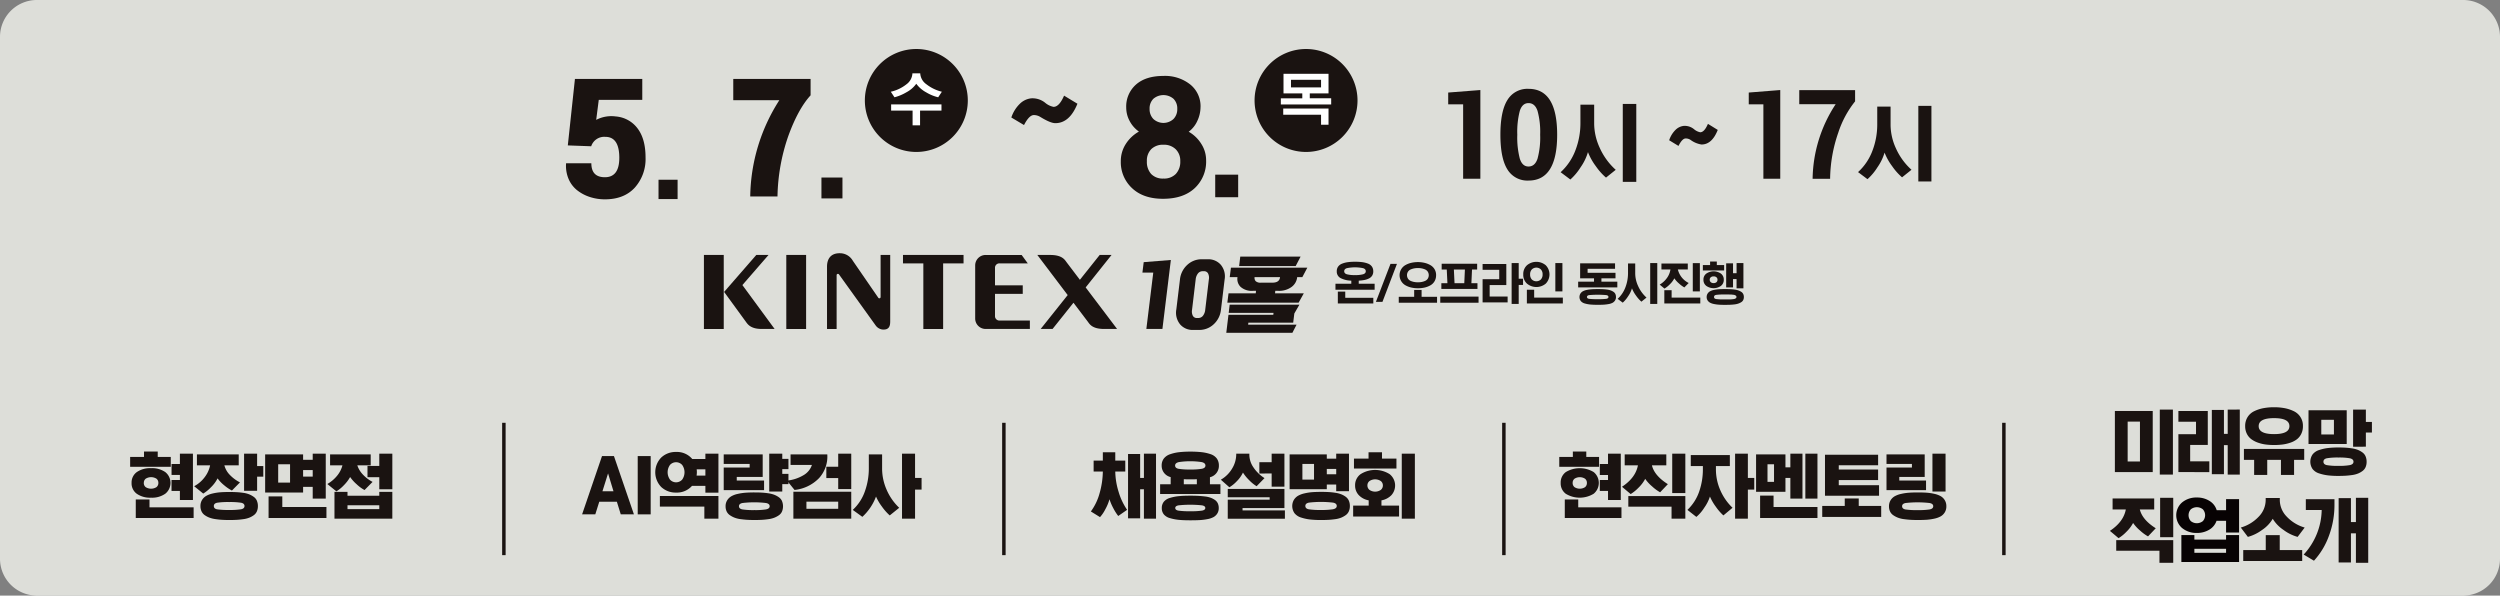 <svg xmlns="http://www.w3.org/2000/svg" width="720" height="171.529" viewBox="0 0 720 171.529">
  <rect x="0" y="0" width="720" height="171.529" fill="#808080" stroke="none"/>
  <g id="그룹_214" data-name="그룹 214" transform="translate(-145 -746)">
    <path id="패스_1183" data-name="패스 1183" d="M709.411,171.529H10.588A10.619,10.619,0,0,1,0,160.941V10.588A10.619,10.619,0,0,1,10.588,0H709.411A10.619,10.619,0,0,1,720,10.588V160.941a10.619,10.619,0,0,1-10.588,10.588" transform="translate(145 746)" fill="#fafbf4" opacity="0.76"/>
    <path id="패스_1184" data-name="패스 1184" d="M405.071,36.872l3.846,2.331q-2.254,5.593-6.371,5.593-1.4,0-4.312-1.786a3.53,3.53,0,0,0-1.865-.545q-1.359,0-2.835,2.875l-3.652-2.175a9.793,9.793,0,0,1,2.428-3.924,5.486,5.486,0,0,1,3.283-1.593,5.818,5.818,0,0,1,4.04,1.282A5.3,5.3,0,0,0,402.04,40.1q1.633,0,3.031-3.224" transform="translate(46.383 736.674)" fill="#1a1311"/>
    <path id="패스_1185" data-name="패스 1185" d="M525.728,103.654a2.336,2.336,0,0,1-.31,1.226,2.187,2.187,0,0,1-.9.82,5.054,5.054,0,0,1-1.309.451,11.4,11.4,0,0,1-1.67.2v.891h4.579v1.717H514.837v-1.717H519.4v-.891a7.078,7.078,0,0,1-3.073-.729,2.1,2.1,0,0,1-1.113-1.968,2.235,2.235,0,0,1,.4-1.356,2.543,2.543,0,0,1,1.157-.852,7.082,7.082,0,0,1,1.645-.419,15.278,15.278,0,0,1,2.055-.123,15.989,15.989,0,0,1,2.055.117,7.236,7.236,0,0,1,1.638.406,2.442,2.442,0,0,1,1.157.852,2.316,2.316,0,0,1,.4,1.375m-10.2,9.267v-3.408h2.138v1.769h8.082v1.639Zm8.045-9.281q0-.632-.753-.878a11.419,11.419,0,0,0-4.706,0q-.752.245-.751.878t.751.871a8.447,8.447,0,0,0,2.36.239,8.192,8.192,0,0,0,2.346-.245q.753-.245.753-.865" transform="translate(14.776 720.477)" fill="#1a1311"/>
    <path id="패스_1186" data-name="패스 1186" d="M532.316,112.662h-1.884l4.2-10.945h1.859Z" transform="translate(10.832 720.272)" fill="#1a1311"/>
    <path id="패스_1187" data-name="패스 1187" d="M550.266,112.736H539.237v-1.691h4.439v-1.987h2.137v1.987h4.452Zm-.278-7.926a3.38,3.38,0,0,1-.449,1.762,3.191,3.191,0,0,1-1.221,1.181,6.276,6.276,0,0,1-1.664.626,8.7,8.7,0,0,1-1.9.2,8.381,8.381,0,0,1-1.922-.213,6.172,6.172,0,0,1-1.67-.645,3.352,3.352,0,0,1,0-5.821,6.173,6.173,0,0,1,1.67-.645,8.38,8.38,0,0,1,1.922-.214,8.161,8.161,0,0,1,1.9.214,6.318,6.318,0,0,1,1.664.645,3.31,3.31,0,0,1,1.221,1.18,3.265,3.265,0,0,1,.455,1.729m-2.422,1.039a1.9,1.9,0,0,0,0-2.078,1.84,1.84,0,0,0-.816-.639,4.826,4.826,0,0,0-.993-.29,5.824,5.824,0,0,0-1.006-.084,5.938,5.938,0,0,0-1.011.084,4.944,4.944,0,0,0-1.005.29,1.827,1.827,0,0,0-.822.639,1.9,1.9,0,0,0,0,2.078,1.815,1.815,0,0,0,.822.639,4.877,4.877,0,0,0,1,.291,5.992,5.992,0,0,0,1.018.084,5.9,5.9,0,0,0,1.006-.084,4.738,4.738,0,0,0,.993-.291,1.828,1.828,0,0,0,.816-.639" transform="translate(8.605 720.442)" fill="#1a1311"/>
    <path id="패스_1188" data-name="패스 1188" d="M566.267,112.9h-11.03v-1.756h11.03Zm-.316-3.963h-10.4v-1.664H557.3l-.19-3.924h-1.468v-1.665h10.221v1.665h-1.481l-.177,3.924h1.746Zm-6.793-5.588.19,3.924h2.808l.177-3.924Z" transform="translate(4.558 720.28)" fill="#1a1311"/>
    <path id="패스_1189" data-name="패스 1189" d="M571.558,112.742V106.07h4.794v-2.71h-4.794v-1.678h6.831v6.066h-4.795v3.317h5.173v1.678Zm10.4-11.319v4.5h1.252v1.794h-1.252v5.46h-2.037V101.423Z" transform="translate(0.429 720.346)" fill="#1a1311"/>
    <path id="패스_1190" data-name="패스 1190" d="M587.237,104.566a3.408,3.408,0,0,1,1.076-2.646,4.2,4.2,0,0,1,5.394,0,3.785,3.785,0,0,1,0,5.3,4.221,4.221,0,0,1-5.394,0,3.4,3.4,0,0,1-1.076-2.653m1.038,8.364v-3.95h2.1v2.258h8.26v1.691Zm.936-8.364a2.026,2.026,0,0,0,.493,1.458,1.886,1.886,0,0,0,2.6-.006,2.013,2.013,0,0,0,.5-1.452,1.99,1.99,0,0,0-.5-1.446,1.885,1.885,0,0,0-2.592,0,1.99,1.99,0,0,0-.5,1.446m9.3,4.879h-2.037V101.3h2.037Z" transform="translate(-3.537 720.468)" fill="#1a1311"/>
    <path id="패스_1191" data-name="패스 1191" d="M608.969,105.833v-4.324h10.056V103.1H611.12v1.149h8.032v1.587H615.1v.955h4.58v1.664H608.4v-1.664h4.566v-.955Zm10.322,5.383a1.8,1.8,0,0,1-.278,1.013,2.006,2.006,0,0,1-.715.658,3.855,3.855,0,0,1-1.164.368,11.879,11.879,0,0,1-1.411.168q-.682.039-1.682.038-1.226,0-2.074-.077a8.654,8.654,0,0,1-1.626-.3,2.336,2.336,0,0,1-1.17-.691,1.945,1.945,0,0,1-.114-2.175,2.038,2.038,0,0,1,.72-.665,4.026,4.026,0,0,1,1.157-.387,10.912,10.912,0,0,1,1.43-.188q.715-.045,1.676-.045.81,0,1.41.025c.4.018.814.054,1.239.11a5.036,5.036,0,0,1,1.076.245,3.823,3.823,0,0,1,.8.407,1.518,1.518,0,0,1,.544.619,2.032,2.032,0,0,1,.177.878m-2.776.516c.409-.069.613-.245.613-.53s-.206-.462-.619-.536a28.018,28.018,0,0,0-4.94,0q-.626.11-.626.536c0,.293.2.471.607.536a19.976,19.976,0,0,0,2.492.1,18.561,18.561,0,0,0,2.473-.1" transform="translate(-8.89 720.324)" fill="#1a1311"/>
    <path id="패스_1192" data-name="패스 1192" d="M631.933,111.361l-1.467,1.175a9.241,9.241,0,0,1-1.537-1.73,8.993,8.993,0,0,1-1.183-2.116,7.829,7.829,0,0,1-1.113,2.291,8.5,8.5,0,0,1-1.543,1.839l-1.467-1.1a8.528,8.528,0,0,0,2.257-3.375,11.358,11.358,0,0,0,.728-3.968v-2.84h2.075v2.917a8.833,8.833,0,0,0,.829,3.569,9.9,9.9,0,0,0,2.422,3.336m3.1,1.821h-2.037V101.423h2.037Z" transform="translate(-12.74 720.346)" fill="#1a1311"/>
    <path id="패스_1193" data-name="패스 1193" d="M640.332,103.256v-1.7h7.589v1.7h-2.859a5.889,5.889,0,0,0,3.124,3.9l-1.252,1.278a8.2,8.2,0,0,1-1.562-1.155,7.331,7.331,0,0,1-1.322-1.466,6.541,6.541,0,0,1-1.3,1.723,7.638,7.638,0,0,1-1.543,1.233l-1.379-1.149a6.806,6.806,0,0,0,2.125-1.949,5.549,5.549,0,0,0,.973-2.414Zm.834,9.8v-3.834h2.1v2.143h8.26v1.691Zm10.233-3.485h-2.037v-8.144H651.4Z" transform="translate(-16.839 720.346)" fill="#1a1311"/>
    <path id="패스_1194" data-name="패스 1194" d="M662.6,101.843v1.549H656.47v-1.549h2.087v-1.007h1.935v1.007Zm-5.957,4.22a2.113,2.113,0,0,1,.834-1.768,3.72,3.72,0,0,1,4.186,0,2.112,2.112,0,0,1,.835,1.768,2.142,2.142,0,0,1-.835,1.788,3.685,3.685,0,0,1-4.186,0,2.143,2.143,0,0,1-.834-1.788m11.637,5a1.881,1.881,0,0,1-.19.864,1.529,1.529,0,0,1-.574.613,4.342,4.342,0,0,1-.841.4,5.261,5.261,0,0,1-1.12.239q-.664.077-1.277.1t-1.436.026q-.974,0-1.688-.046a10.875,10.875,0,0,1-1.43-.187,4.186,4.186,0,0,1-1.157-.381,2,2,0,0,1-.721-.652,1.707,1.707,0,0,1-.279-.98,1.8,1.8,0,0,1,.279-1.007,2.009,2.009,0,0,1,.721-.671,4.03,4.03,0,0,1,1.157-.388,10.881,10.881,0,0,1,1.43-.188q.714-.045,1.688-.045.821,0,1.436.026t1.277.109a5.521,5.521,0,0,1,1.12.245,4.194,4.194,0,0,1,.841.407,1.563,1.563,0,0,1,.574.626,1.952,1.952,0,0,1,.19.885m-9.828-5a.9.9,0,0,0,.3.716,1.208,1.208,0,0,0,.823.265,1.181,1.181,0,0,0,.815-.265.91.91,0,0,0,.3-.716.882.882,0,0,0-.3-.691,1.184,1.184,0,0,0-.815-.264,1.211,1.211,0,0,0-.823.264.874.874,0,0,0-.3.691m7.69,4.982a.625.625,0,0,0-.044-.245.4.4,0,0,0-.19-.181c-.1-.052-.179-.094-.247-.129a1.326,1.326,0,0,0-.392-.084q-.291-.033-.449-.052c-.106-.012-.3-.021-.589-.025s-.5-.007-.633-.007h-.758a18.112,18.112,0,0,0-2.517.111q-.633.109-.633.613c0,.318.2.515.595.587a15.78,15.78,0,0,0,2.34.11h.973q.2,0,.633-.006c.287-.005.483-.013.589-.026s.255-.03.449-.052a1.3,1.3,0,0,0,.392-.084l.247-.123a.371.371,0,0,0,.19-.174.591.591,0,0,0,.044-.232m2.011-9.771v7.267h-1.974v-2.66H665.16v2.4h-1.973V101.34h1.973v2.84h1.024v-2.9Z" transform="translate(-21.049 720.494)" fill="#1a1311"/>
    <path id="패스_1195" data-name="패스 1195" d="M448.607,100.228l-2.429,19.848h-4.627l1.989-16.222h-3.123l.37-3Z" transform="translate(33.6 720.648)" fill="#1a1311"/>
    <path id="패스_1196" data-name="패스 1196" d="M453.467,114.428l1.042-8.6a6.589,6.589,0,0,1,2.116-4.264,6.015,6.015,0,0,1,4.153-1.616h1.759a4.745,4.745,0,0,1,3.748,1.6,5.23,5.23,0,0,1,1.087,4.276l-1.041,8.6a6.606,6.606,0,0,1-2.117,4.265,6.016,6.016,0,0,1-4.154,1.615H458.3a4.713,4.713,0,0,1-3.737-1.6,5.314,5.314,0,0,1-1.1-4.277m5.576-8.645L458,114.475a2.8,2.8,0,0,0,.232,1.766,1.287,1.287,0,0,0,1.2.628h.324a1.708,1.708,0,0,0,1.366-.628,3.293,3.293,0,0,0,.671-1.766l1.041-8.692a2.808,2.808,0,0,0-.231-1.766,1.291,1.291,0,0,0-1.2-.628h-.324a1.708,1.708,0,0,0-1.366.628,3.289,3.289,0,0,0-.671,1.766" transform="translate(30.313 720.719)" fill="#1a1311"/>
    <path id="패스_1197" data-name="패스 1197" d="M473.442,115.121l.278-2.347H493.8l-1.458,2.533-.324,2.65h-12.91l-.069.558h13.951l-1.2,2.347H472.749l.625-5.182h12.91l.069-.558Zm21.633-5.625-1.5,2.7H473.049l.347-2.7h7.843l.069-.719h-.856a4.829,4.829,0,0,1-3.575-1.127,3.169,3.169,0,0,1-.914-2.708v-.116h-2.221l.347-2.719h22l-1.434,2.719h-1.5v.116a4.012,4.012,0,0,1-1.585,2.708,6.057,6.057,0,0,1-3.9,1.127h-.81l-.069.719Zm-.926-10.575-1.411,2.72H476.451l.323-2.72Zm-8.121,7.507q2.035,0,2.2-1.58v-.023h-7.334v.023a1.421,1.421,0,0,0,.324,1.15,2.014,2.014,0,0,0,1.5.43Z" transform="translate(25.422 720.979)" fill="#1a1311"/>
    <path id="패스_1198" data-name="패스 1198" d="M295.095,119.437H300.8V98.124h-5.707Zm27.161-9.206a.375.375,0,0,1-.371.382.39.39,0,0,1-.286-.148L314.258,99.8a4.285,4.285,0,0,0-3.686-2.175c-2.894-.053-3.752,1.9-3.752,3.868v17.944h2.767v-15.49a.375.375,0,0,1,.674-.235l10.576,14.717a2.845,2.845,0,0,0,1.9,1.165c2.138.2,2.284-1.243,2.284-2.417V98.124h-2.768Zm-50.887,9.206h5.709V98.124h-5.709Zm18.606-21.313h-3.524l-9.263,10.642,6.269,8.6c.507.7,1.365,2.065,4.55,2.068h3.725l-9.283-12.643ZM355.2,115.882v-6.547h7.991v-2.464H355.2v-5.183a1.263,1.263,0,0,1,1.361-1.14h8.081l-1.766-2.423H352.566a3.015,3.015,0,0,0-3.073,2.955v15.4a3.013,3.013,0,0,0,3.073,2.954h12.675v-2.426h-8.677a1.263,1.263,0,0,1-1.361-1.13m26.109-8.407,7.455-9.35h-3.419l-5.7,7.155L375.8,100.2H375.8c-.518-.7-1.267-2.073-4.692-2.078H367.39l8.744,11.557-7.781,9.756h3.423l6.023-7.551,4.152,5.483c.516.7,1.263,2.065,4.689,2.068h3.72ZM328.7,100.547h5.862v18.89h5.7v-18.89h5.88V98.124H328.7Z" transform="translate(76.36 721.306)" fill="#1a1311"/>
    <path id="패스_1199" data-name="패스 1199" d="M567.562,34.709v25.54H562.6V38.819h-4.3V35.431Z" transform="translate(3.782 737.221)" fill="#1a1311"/>
    <path id="패스_1200" data-name="패스 1200" d="M594.77,47.456q0,13.209-8.253,13.209a6.71,6.71,0,0,1-6.071-3.2q-2.021-3.2-2.024-10.009,0-6.777,2.024-9.993a6.7,6.7,0,0,1,6.071-3.216q8.254,0,8.253,13.209M584.008,40.6a24.037,24.037,0,0,0-.721,6.856,24.387,24.387,0,0,0,.721,6.887q.723,2.276,2.509,2.275,1.852,0,2.605-2.275a23.445,23.445,0,0,0,.753-6.887,23.133,23.133,0,0,0-.753-6.84q-.753-2.259-2.605-2.259-1.787,0-2.509,2.243" transform="translate(-1.307 737.338)" fill="#1a1311"/>
    <path id="패스_1201" data-name="패스 1201" d="M617.505,59.041l-2.8,2.243a17.654,17.654,0,0,1-2.936-3.3,17.176,17.176,0,0,1-2.258-4.043,14.96,14.96,0,0,1-2.126,4.376,16.235,16.235,0,0,1-2.947,3.513l-2.8-2.1a16.313,16.313,0,0,0,4.313-6.446,21.725,21.725,0,0,0,1.389-7.581V40.28H611.3v5.571a16.9,16.9,0,0,0,1.581,6.817,18.948,18.948,0,0,0,4.627,6.373m5.92,3.476h-3.89V40.058h3.89Z" transform="translate(-7.178 735.868)" fill="#1a1311"/>
    <path id="패스_1202" data-name="패스 1202" d="M654.652,47.747l2.826,1.748q-1.656,4.2-4.682,4.2a7.129,7.129,0,0,1-3.17-1.34,2.566,2.566,0,0,0-1.372-.408q-1,0-2.084,2.156l-2.684-1.632a7.381,7.381,0,0,1,1.784-2.943,4,4,0,0,1,2.414-1.195,4.22,4.22,0,0,1,2.969.961,3.863,3.863,0,0,0,1.77.874q1.2,0,2.228-2.418" transform="translate(-17.765 733.923)" fill="#1a1311"/>
    <path id="패스_1203" data-name="패스 1203" d="M683.238,34.709v25.54h-4.859V38.819h-4.213V35.431Z" transform="translate(-25.525 737.221)" fill="#1a1311"/>
    <path id="패스_1204" data-name="패스 1204" d="M693.636,38.8V34.751h16.08v3.232a28.494,28.494,0,0,0-4.842,9.005,41.821,41.821,0,0,0-2.352,13.3H697.48A39.993,39.993,0,0,1,704.121,38.8Z" transform="translate(-30.449 737.21)" fill="#1a1311"/>
    <path id="패스_1205" data-name="패스 1205" d="M731.692,59.219l-2.719,2.175a17.139,17.139,0,0,1-2.846-3.2,16.691,16.691,0,0,1-2.19-3.921,14.5,14.5,0,0,1-2.061,4.243,15.686,15.686,0,0,1-2.859,3.407L716.3,59.888a15.821,15.821,0,0,0,4.181-6.252,21.083,21.083,0,0,0,1.347-7.35V41.026h3.842v5.4a16.4,16.4,0,0,0,1.534,6.61,18.374,18.374,0,0,0,4.487,6.18m5.74,3.371H733.66V40.811h3.772Z" transform="translate(-36.182 735.677)" fill="#1a1311"/>
    <path id="패스_1206" data-name="패스 1206" d="M225.458,49.82l-6.738-.246,2.054-19.148h19.393v6.04H227.635l-.739,5.752a9.433,9.433,0,0,1,5.629-.985,8.643,8.643,0,0,1,6.286,3.451q2.3,3.041,2.3,8.341a12.356,12.356,0,0,1-3.1,8.711q-3.1,3.368-8.609,3.369a13.865,13.865,0,0,1-4.334-.678,11.678,11.678,0,0,1-3.677-1.952,8.274,8.274,0,0,1-2.465-3.287,9.583,9.583,0,0,1-.7-4.478H225.5q0,4.027,3.9,4.027,4.15,0,4.151-5.589,0-6.04-4.027-6.04a3.962,3.962,0,0,0-4.068,2.712" transform="translate(89.808 738.304)" fill="#1a1311"/>
    <rect id="사각형_231" data-name="사각형 231" width="5.492" height="5.566" transform="translate(334.655 797.764)" fill="#1a1311"/>
    <path id="패스_1207" data-name="패스 1207" d="M282.682,36.548V30.426h22.271v4.725q-3.575,3.9-6.411,11.689a55.624,55.624,0,0,0-3.122,17.442h-7.849a52.452,52.452,0,0,1,8.383-27.735Z" transform="translate(73.498 738.304)" fill="#1a1311"/>
    <rect id="사각형_232" data-name="사각형 232" width="6.051" height="6.014" transform="translate(381.576 797.129)" fill="#1a1311"/>
    <path id="패스_1208" data-name="패스 1208" d="M363.063,33.715A14.824,14.824,0,1,1,348.24,18.891a14.824,14.824,0,0,1,14.823,14.824" transform="translate(60.665 741.222)" fill="#1a1311"/>
    <path id="패스_1209" data-name="패스 1209" d="M349.643,28.27h2.249a4.07,4.07,0,0,0,1.729,3.115,11.768,11.768,0,0,0,4.5,2.185l-1.06,1.6a12.224,12.224,0,0,1-3.432-1.41,8.642,8.642,0,0,1-2.879-2.487,8.251,8.251,0,0,1-2.822,2.446,13.492,13.492,0,0,1-3.457,1.452l-1.06-1.6a11.137,11.137,0,0,0,4.509-2.144,4.122,4.122,0,0,0,1.721-3.156m2.2,14.972h-2.153V39h-6.181V37.223h14.5V39h-6.165Z" transform="translate(58.137 738.849)" fill="#fff"/>
    <path id="패스_1210" data-name="패스 1210" d="M455.041,38.2a9.51,9.51,0,0,1-.9,3.985,8.033,8.033,0,0,1-2.507,3.165,10.176,10.176,0,0,1,3.6,3.451,8.7,8.7,0,0,1,1.417,4.766,10.467,10.467,0,0,1-3.287,8.032q-3.288,3.06-9.122,3.061-5.671,0-8.917-3.061a10.189,10.189,0,0,1-3.244-7.745,9.067,9.067,0,0,1,1.416-4.951,10.655,10.655,0,0,1,3.8-3.6,8.684,8.684,0,0,1-2.692-3.082,8.153,8.153,0,0,1-.965-3.821,8.415,8.415,0,0,1,2.815-6.636q2.814-2.485,7.868-2.485a11.656,11.656,0,0,1,7.787,2.485,8.035,8.035,0,0,1,2.937,6.431M440.824,57.516a4.606,4.606,0,0,0,3.534,1.315,4.7,4.7,0,0,0,3.575-1.336,5.11,5.11,0,0,0,1.274-3.677,4.6,4.6,0,0,0-1.316-3.431,4.817,4.817,0,0,0-3.533-1.294,4.765,4.765,0,0,0-3.492,1.253,4.65,4.65,0,0,0-1.274,3.472,5.2,5.2,0,0,0,1.233,3.7m.636-15.84a4.278,4.278,0,0,0,5.794,0,4,4,0,0,0,1.088-2.9,3.9,3.9,0,0,0-1.088-2.917,4.462,4.462,0,0,0-5.794,0,3.9,3.9,0,0,0-1.088,2.917,4,4,0,0,0,1.088,2.9" transform="translate(35.711 738.592)" fill="#1a1311"/>
    <rect id="사각형_233" data-name="사각형 233" width="6.611" height="6.499" transform="translate(494.983 796.302)" fill="#1a1311"/>
    <path id="패스_1211" data-name="패스 1211" d="M513.3,33.715a14.824,14.824,0,1,1-14.824-14.824A14.824,14.824,0,0,1,513.3,33.715" transform="translate(22.664 741.222)" fill="#1a1311"/>
    <path id="패스_1212" data-name="패스 1212" d="M494.548,34.1V28.445h12.966V34.1h-5.4v1.4h6.165v1.778h-14.5V35.506h6.181V34.1Zm-.081,6.132V38.459h13.047v4.664h-2.153V40.236Zm2.234-7.861h8.66v-2.2H496.7Z" transform="translate(20.102 738.805)" fill="#fff"/>
    <path id="패스_1213" data-name="패스 1213" d="M601.118,178.478v-2.852h3.912v-1.549H608.9v1.549h3.679v2.852Zm.407,4.625A3.709,3.709,0,0,1,602.987,180a7.74,7.74,0,0,1,8.055,0,4.035,4.035,0,0,1-.009,6.224,7.692,7.692,0,0,1-8.046.01,3.729,3.729,0,0,1-1.462-3.126m1.181,10.1V187.87h3.873v2.282H619.03v3.056Zm2.265-10.1a1.511,1.511,0,0,0,.533,1.221,2.8,2.8,0,0,0,3.041,0,1.51,1.51,0,0,0,.532-1.221,1.493,1.493,0,0,0-.532-1.2,2.806,2.806,0,0,0-3.041,0,1.493,1.493,0,0,0-.533,1.2m7.823-2.282v-3.158h2.362v-2.974h3.679v13.344h-3.679v-2.608h-2.362v-3.157h2.362v-1.447Z" transform="translate(-7.048 701.968)" fill="#1a1311"/>
    <path id="패스_1214" data-name="패스 1214" d="M626.076,178.258V175.1h11.987v3.158h-4.144q.715,2.975,4.588,5.419l-2.226,2.343a12.107,12.107,0,0,1-2.333-1.722,10.935,10.935,0,0,1-1.965-2.149,10.293,10.293,0,0,1-1.937,2.557,11.317,11.317,0,0,1-2.246,1.824l-2.5-2.1q3.912-2.587,4.589-6.173Zm17.466,8.841v6.52h-3.97v-3.463H627.121V187.1Zm0-.855h-3.776V174.9h3.776Z" transform="translate(-13.165 701.761)" fill="#1a1311"/>
    <path id="패스_1215" data-name="패스 1215" d="M651.489,178.461V175.3h11.251v3.157h-4.009V179.6a14.9,14.9,0,0,0,1.152,5.561,15.637,15.637,0,0,0,3.631,5.317l-2.634,2.2a14.888,14.888,0,0,1-2.208-2.547,14.246,14.246,0,0,1-1.665-2.893,11.933,11.933,0,0,1-1.646,3.239,11.493,11.493,0,0,1-2.265,2.629l-2.577-2.017a13.14,13.14,0,0,0,3.409-5.338,19.374,19.374,0,0,0,1.046-6.275v-1.019Zm16.44-3.565v6.988h1.84v3.362h-1.84v8.373H664.25V174.9Z" transform="translate(-19.544 701.762)" fill="#1a1311"/>
    <path id="패스_1216" data-name="패스 1216" d="M676.986,185.877V175.1h8.462v3.729h1.413V174.9h3.486v12.937h-3.486v-5.949h-1.413v3.993Zm1.162,7.538v-6.438h3.873v3.28h12.645v3.158Zm2.13-10.39h1.879v-5.073h-1.879Zm14.388,4.808h-3.486V174.9h3.486Z" transform="translate(-26.238 701.762)" fill="#1a1311"/>
    <path id="패스_1217" data-name="패스 1217" d="M719.473,190.055v3.158H702.492v-3.158h6.486V187.9h4.028v2.16Zm-16.187-2.934V175.306h15.3v3.035H707.255v1.222h11.328V182.6H707.255v1.487h11.6v3.035Z" transform="translate(-32.689 701.658)" fill="#1a1311"/>
    <path id="패스_1218" data-name="패스 1218" d="M727.27,185.388v-6.5h7.32V177.85h-7.32V175.1h11v6.5h-7.32v1.039h7.707v2.75Zm16.78,2.9a3.307,3.307,0,0,1,.456,1.762,3.254,3.254,0,0,1-.456,1.752,3.333,3.333,0,0,1-1.182,1.151,6.5,6.5,0,0,1-1.859.663,15.424,15.424,0,0,1-2.217.316q-1.085.071-2.536.07-1.182,0-2.121-.061t-1.927-.2a7.332,7.332,0,0,1-1.714-.438,6.55,6.55,0,0,1-1.316-.713,2.659,2.659,0,0,1-.891-1.059,3.439,3.439,0,0,1-.3-1.478,3.215,3.215,0,0,1,.456-1.732,3.392,3.392,0,0,1,1.19-1.161,6.675,6.675,0,0,1,1.859-.683,15.237,15.237,0,0,1,2.227-.336q1.1-.081,2.537-.081,1.452,0,2.536.071a14.486,14.486,0,0,1,2.217.326,6.7,6.7,0,0,1,1.859.672,3.307,3.307,0,0,1,1.182,1.162m-4.387,2.668q1.065-.195,1.065-.927t-1.065-.927a30.708,30.708,0,0,0-6.884,0q-1.016.195-1.016.927,0,.754,1,.938a22.448,22.448,0,0,0,3.5.183,21.269,21.269,0,0,0,3.407-.193m4.609-5.164H740.5V174.9h3.777Z" transform="translate(-38.957 701.762)" fill="#1a1311"/>
    <path id="패스_1219" data-name="패스 1219" d="M235.543,192.61l-1.127-3.646h-5.061l-1.146,3.646h-3.8l5.733-16.786h3.439l5.753,16.786Zm-3.658-11.8-1.62,5.154h3.182Z" transform="translate(88.237 701.527)" fill="#1a1311"/>
    <rect id="사각형_234" data-name="사각형 234" width="3.736" height="16.786" transform="translate(328.661 877.351)" fill="#1a1311"/>
    <path id="패스_1220" data-name="패스 1220" d="M254.338,184.337a6.1,6.1,0,0,1,0-8.5,6.032,6.032,0,0,1,4.269-1.6,5.755,5.755,0,0,1,4.667,2.036h3.775v-1.548h3.756v11.245h-3.756V184h-3.855a5.793,5.793,0,0,1-4.587,1.936,6.032,6.032,0,0,1-4.269-1.6m16.467,2.577v6.54h-4.053V189.97h-12.81v-3.056Zm-13.957-8.933a3.644,3.644,0,0,0,0,4.216,2.365,2.365,0,0,0,3.519,0,3.645,3.645,0,0,0,0-4.216,2.366,2.366,0,0,0-3.519,0m7.749,2.108a8.008,8.008,0,0,1-.078.958h2.53v-1.814h-2.51a6.223,6.223,0,0,1,.059.856" transform="translate(81.102 701.927)" fill="#1a1311"/>
    <path id="패스_1221" data-name="패스 1221" d="M279,185.388v-6.5h7.472V177.85H279V175.1h11.228v6.5h-7.471v1.038h7.867v2.751Zm16.783,3.158a3.979,3.979,0,0,1,0,3.015,2.606,2.606,0,0,1-.89,1.069,6.376,6.376,0,0,1-1.3.7,7.482,7.482,0,0,1-1.71.427q-1,.142-1.927.194t-2.135.05q-1.167,0-2.115-.061c-.632-.041-1.279-.109-1.937-.2a7.269,7.269,0,0,1-1.709-.438,6.661,6.661,0,0,1-1.315-.713,2.7,2.7,0,0,1-.9-1.059,3.39,3.39,0,0,1-.306-1.478,3.165,3.165,0,0,1,.465-1.732,3.476,3.476,0,0,1,1.2-1.161,6.544,6.544,0,0,1,1.859-.683,15.209,15.209,0,0,1,2.234-.336q1.106-.082,2.53-.081,1.187,0,2.125.052t1.937.2a7.819,7.819,0,0,1,1.71.438,6.1,6.1,0,0,1,1.3.713,2.684,2.684,0,0,1,.89,1.08m-4.606,2.4q1.047-.2,1.047-.917t-1.047-.917a28.462,28.462,0,0,0-6.79,0q-1,.205-1,.917,0,.733.988.927a20.692,20.692,0,0,0,3.439.193,19.577,19.577,0,0,0,3.361-.2m4.685-16.054V176.4h1.779v2.954h-1.779v1.365h1.779v2.954h-1.779V185.8h-3.756V174.9Z" transform="translate(74.429 701.762)" fill="#1a1311"/>
    <path id="패스_1222" data-name="패스 1222" d="M304.423,178.136V175.1H315a9.207,9.207,0,0,1-2.4,6.866,11.5,11.5,0,0,1-7.027,3.381l-2.175-2.689a11.629,11.629,0,0,0,4.744-1.558,5.328,5.328,0,0,0,2.432-2.964ZM321.9,193.619H305.233v-7.762H321.9Zm-12.908-2.852h9.152v-2.057h-9.152Zm5.733-8.841v-3.259h3.419V174.9H321.9v10.186h-3.755v-3.158Z" transform="translate(68.259 701.761)" fill="#1a1311"/>
    <path id="패스_1223" data-name="패스 1223" d="M342.127,190.48l-2.728,2.2a14.983,14.983,0,0,1-2.253-2.547,14.151,14.151,0,0,1-1.7-2.893,15.113,15.113,0,0,1-3.933,5.848l-2.767-2a13.181,13.181,0,0,0,3.528-5.44,19.462,19.462,0,0,0,1.1-6.4V175.1H337.2v4.279a15.114,15.114,0,0,0,1.206,5.683,15.836,15.836,0,0,0,3.717,5.419m4.566-15.584v6.988h1.878v3.362h-1.878v8.373h-3.755V174.9Z" transform="translate(61.847 701.762)" fill="#1a1311"/>
    <path id="패스_1224" data-name="패스 1224" d="M50.171,178.478v-2.852h3.993v-1.549h3.953v1.549h3.755v2.852Zm.415,4.625A3.682,3.682,0,0,1,52.079,180a6.681,6.681,0,0,1,4.121-1.13A6.648,6.648,0,0,1,60.3,180a3.981,3.981,0,0,1-.009,6.224,6.616,6.616,0,0,1-4.092,1.141,6.677,6.677,0,0,1-4.121-1.131,3.7,3.7,0,0,1-1.493-3.126m1.206,10.1V187.87h3.953v2.282h12.71v3.056Zm2.313-10.1a1.5,1.5,0,0,0,.543,1.221,2.906,2.906,0,0,0,3.1,0A1.5,1.5,0,0,0,58.3,183.1a1.48,1.48,0,0,0-.544-1.2,2.914,2.914,0,0,0-3.1,0,1.48,1.48,0,0,0-.543,1.2m7.985-2.282v-3.158H64.5v-2.974h3.755v13.344H64.5v-2.608H62.09v-3.157H64.5v-1.447Z" transform="translate(132.31 701.968)" fill="#1a1311"/>
    <path id="패스_1225" data-name="패스 1225" d="M75.649,178.258V175.1H87.688v3.159H83.557a6.107,6.107,0,0,0,1.532,2.71,10.992,10.992,0,0,0,2.955,2.2l-2.313,2.343a11.551,11.551,0,0,1-2.273-1.548,9.663,9.663,0,0,1-1.858-1.956,9.835,9.835,0,0,1-1.888,2.546,11.349,11.349,0,0,1-2.243,1.834l-2.61-2.119a9.17,9.17,0,0,0,3.045-2.628,8.3,8.3,0,0,0,1.542-3.381Zm17.258,10.186a3.809,3.809,0,0,1,.3,1.548,3.748,3.748,0,0,1-.3,1.539,2.675,2.675,0,0,1-.89,1.089,6.132,6.132,0,0,1-1.3.713,7.474,7.474,0,0,1-1.72.427q-1.007.142-1.927.194t-2.125.05q-1.167,0-2.115-.061t-1.936-.214a7.989,7.989,0,0,1-1.71-.438,6.016,6.016,0,0,1-1.315-.713,2.748,2.748,0,0,1-.9-1.09,3.525,3.525,0,0,1-.306-1.5,3.261,3.261,0,0,1,.464-1.762,3.45,3.45,0,0,1,1.2-1.172,6.765,6.765,0,0,1,1.859-.692,14.306,14.306,0,0,1,2.234-.347q1.107-.082,2.53-.082,1.207,0,2.136.052t1.927.193a7.149,7.149,0,0,1,1.71.439,6.44,6.44,0,0,1,1.3.723,2.66,2.66,0,0,1,.89,1.1m-4.576,2.475q1.017-.194,1.018-.947t-1.018-.947a20.51,20.51,0,0,0-3.391-.193,20.58,20.58,0,0,0-3.449.193q-.978.194-.978.947,0,.774.958.958a21.748,21.748,0,0,0,3.469.183,20.6,20.6,0,0,0,3.391-.193M92.985,174.9v3.565h1.779v3.056H92.985v4.074H89.23V174.9Z" transform="translate(126.065 701.762)" fill="#1a1311"/>
    <path id="패스_1226" data-name="패스 1226" d="M102.218,186.081V175.1h10.931v1.569h2.768V174.9h3.755v12.937h-3.755v-3.382h-2.768v1.63Zm.988,7.334V187.2h3.953v3.055h12.71v3.158Zm2.768-10.186h3.419v-5.276h-3.419Zm7.175-1.732h2.767v-1.874h-2.767Z" transform="translate(119.145 701.762)" fill="#1a1311"/>
    <path id="패스_1227" data-name="패스 1227" d="M126.982,178.258V175.1h11.7v3.159h-3.855a7,7,0,0,0,1.592,2.638,10.459,10.459,0,0,0,2.8,2.129l-2.313,2.343a10.519,10.519,0,0,1-2.243-1.641,11.485,11.485,0,0,1-1.907-2.108,10.849,10.849,0,0,1-1.838,2.4,10.377,10.377,0,0,1-2.116,1.732l-2.609-2.119a10.17,10.17,0,0,0,2.827-2.4,7.789,7.789,0,0,0,1.523-2.974Zm1.265,15.36V185.9H132V187h9.152v-1.1h3.755v7.721Zm3.756-2.75h9.152v-1.121H132Zm5.752-9.188v-3.259h3.4V174.9h3.755v10.247h-3.755V181.68Z" transform="translate(113.081 701.762)" fill="#1a1311"/>
    <line id="선_5" data-name="선 5" y2="38.118" transform="translate(290.118 867.764)" fill="none" stroke="#1a1311" stroke-miterlimit="10" stroke-width="1"/>
    <line id="선_6" data-name="선 6" y2="38.118" transform="translate(434.118 867.764)" fill="none" stroke="#1a1311" stroke-miterlimit="10" stroke-width="1"/>
    <line id="선_7" data-name="선 7" y2="38.118" transform="translate(578.118 867.764)" fill="none" stroke="#1a1311" stroke-miterlimit="10" stroke-width="1"/>
    <line id="선_8" data-name="선 8" y2="38.118" transform="translate(722.118 867.764)" fill="none" stroke="#1a1311" stroke-miterlimit="10" stroke-width="1"/>
    <path id="패스_1228" data-name="패스 1228" d="M421.337,179.912v-3.157h2.653v-2.4h3.582v2.4h2.885v3.157h-2.885a20.615,20.615,0,0,0,.929,5.735,18.268,18.268,0,0,0,2.479,5.286l-2.556,1.773A14.647,14.647,0,0,1,427,190.455a15,15,0,0,1-1.094-2.577,13.059,13.059,0,0,1-1.2,2.893,10.124,10.124,0,0,1-1.53,2.261l-2.633-1.63a15.936,15.936,0,0,0,2.536-5.337,23.891,23.891,0,0,0,.911-6.153Zm17.97-5.154v18.723h-3.486v-8.475h-1.084v8.373h-3.486V174.861h3.486v6.886h1.084v-6.988Z" transform="translate(38.627 701.899)" fill="#1a1311"/>
    <path id="패스_1229" data-name="패스 1229" d="M464.165,178.139a3.351,3.351,0,0,1-2.576,3.342V183.5h3.02v2.811H447.24V183.5h3.041V181.44a3.331,3.331,0,0,1-2.595-3.3,3.273,3.273,0,0,1,.629-2.047,3.779,3.779,0,0,1,1.83-1.242,12.183,12.183,0,0,1,2.565-.581,27.7,27.7,0,0,1,3.224-.163,29,29,0,0,1,3.224.153,12.259,12.259,0,0,1,2.556.56,3.648,3.648,0,0,1,1.831,1.242,3.4,3.4,0,0,1,.619,2.078m-.039,12.223a2.85,2.85,0,0,1-.417,1.569,3.036,3.036,0,0,1-1.084,1.029,5.953,5.953,0,0,1-1.782.591,16.669,16.669,0,0,1-2.226.275q-1.114.062-2.683.061-1.957,0-3.3-.132a13.451,13.451,0,0,1-2.536-.489,3.532,3.532,0,0,1-1.782-1.079,2.785,2.785,0,0,1-.59-1.824,2.825,2.825,0,0,1,.59-1.833,3.554,3.554,0,0,1,1.782-1.1,12.829,12.829,0,0,1,2.536-.5q1.346-.133,3.3-.133,1.3,0,2.257.051t1.956.173a7.377,7.377,0,0,1,1.674.377,5.286,5.286,0,0,1,1.221.642,2.461,2.461,0,0,1,.813.967,3.172,3.172,0,0,1,.271,1.354m-3.834-12.244q0-.734-1.046-.988a21.843,21.843,0,0,0-6.643,0q-1.046.256-1.045.988t1,.938a19.27,19.27,0,0,0,3.379.2,18.175,18.175,0,0,0,3.35-.214q1.007-.214,1.008-.927m-.958,12.977q.919-.183.92-.754t-.92-.754a31.828,31.828,0,0,0-6.817,0q-.92.184-.92.754,0,.591.911.764a21.877,21.877,0,0,0,3.428.174,20.574,20.574,0,0,0,3.4-.184m-3.4-9q-1.279,0-1.879-.041V183.5h3.758v-1.447q-.6.04-1.879.041" transform="translate(31.874 701.961)" fill="#1a1311"/>
    <path id="패스_1230" data-name="패스 1230" d="M483.233,181.924l-2.284,2.343a10.437,10.437,0,0,1-2.072-1.67,12.129,12.129,0,0,1-1.859-2.261,8.851,8.851,0,0,1-1.742,2.465,9.8,9.8,0,0,1-2.169,1.772l-2.459-2.18a8.93,8.93,0,0,0,3.273-3.249,7.936,7.936,0,0,0,1.162-4V174.9h3.776v.388a6.455,6.455,0,0,0,1.171,3.545,10.546,10.546,0,0,0,3.2,3.1m-10.592,5.522v-2.4h16.324v5.5H476.9v.672h12.2v2.4h-16.46v-5.48h12.064v-.693Zm9.1-6.845v-3.259h3.543V174.9h3.679v9.494h-3.679V180.6Z" transform="translate(25.954 701.762)" fill="#1a1311"/>
    <path id="패스_1231" data-name="패스 1231" d="M497.162,185.123V175.1H507.87v1.243h2.711V174.9h3.679v10.8h-3.679v-1.915H507.87v1.345Zm17.05,3.3a3.76,3.76,0,0,1,.3,1.548,3.7,3.7,0,0,1-.3,1.539,2.72,2.72,0,0,1-.891,1.09,6.4,6.4,0,0,1-1.307.722,7.174,7.174,0,0,1-1.723.438q-1.006.142-1.936.194t-2.13.05a28.126,28.126,0,0,1-3.156-.152,13.093,13.093,0,0,1-2.586-.56,3.877,3.877,0,0,1-1.906-1.242,3.593,3.593,0,0,1-.193-3.84,3.525,3.525,0,0,1,1.2-1.182,6.6,6.6,0,0,1,1.869-.7,14.666,14.666,0,0,1,2.236-.347c.737-.054,1.581-.081,2.537-.081q1.2,0,2.13.051t1.936.2a7.9,7.9,0,0,1,1.723.439,5.816,5.816,0,0,1,1.307.722,2.777,2.777,0,0,1,.891,1.111m-13.371-6.051h3.35V177.85h-3.35Zm8.772,8.537q1.123-.2,1.123-.958t-1.084-.958a29.494,29.494,0,0,0-6.913,0q-1.047.2-1.047.958,0,.774,1,.968a20.967,20.967,0,0,0,3.457.193,21.3,21.3,0,0,0,3.466-.2m-1.743-10.085h2.711V179.3H507.87Z" transform="translate(19.247 701.762)" fill="#1a1311"/>
    <path id="패스_1232" data-name="패스 1232" d="M522.218,183.906a3.9,3.9,0,0,1,1.569-3.239,7.817,7.817,0,0,1,8.394,0,4.177,4.177,0,0,1,.513,6.02,5.276,5.276,0,0,1-2.885,1.517v1.508h5.073v3.158H521.657v-3.158h4.473V188.2a5.2,5.2,0,0,1-2.875-1.527,3.975,3.975,0,0,1-1.036-2.771m-.329-4.869v-2.852h4.2v-1.834h3.872v1.834h4.163v2.852Zm3.873,4.869a1.623,1.623,0,0,0,.59,1.283,2.883,2.883,0,0,0,3.273,0,1.625,1.625,0,0,0,.59-1.283,1.575,1.575,0,0,0-.59-1.253,2.933,2.933,0,0,0-3.273,0,1.572,1.572,0,0,0-.59,1.253m13.67,9.575h-3.776V174.758h3.776Z" transform="translate(13.051 701.899)" fill="#1a1311"/>
    <path id="패스_1233" data-name="패스 1233" d="M815.311,158.3h10.9v17.6h-10.9Zm3.679,14.546h3.543V161.359H818.99Zm13.032,3.769h-3.776V157.9h3.776Z" transform="translate(-61.226 706.062)" fill="#1a1311"/>
    <path id="패스_1234" data-name="패스 1234" d="M839.8,175.9V164.986h5.073V161.4H839.8v-3.1h8.463v9.778h-5.074v4.727h5.519v3.1Zm17.68-18.009v18.723H854v-8.475h-1.084v8.373h-3.486V158h3.486v6.886H854V157.9Z" transform="translate(-67.422 706.062)" fill="#1a1311"/>
    <path id="패스_1235" data-name="패스 1235" d="M875.72,176.492v-4.339h-3.95v4.339H868v-4.339h-2.944V169H882.42v3.158H879.5v4.339Zm6.332-14.057a4.919,4.919,0,0,1-.484,2.231,4.422,4.422,0,0,1-1.268,1.569,6.531,6.531,0,0,1-1.9.979,11.535,11.535,0,0,1-2.237.519,19.291,19.291,0,0,1-2.42.142,18.57,18.57,0,0,1-2.45-.152,10.716,10.716,0,0,1-2.246-.55,7.17,7.17,0,0,1-1.889-1,4.324,4.324,0,0,1-1.268-1.559,4.839,4.839,0,0,1-.474-2.18,4.769,4.769,0,0,1,.707-2.618,4.608,4.608,0,0,1,1.936-1.7,10.574,10.574,0,0,1,2.633-.856,16.491,16.491,0,0,1,3.05-.264,16.22,16.22,0,0,1,3.02.264,10.592,10.592,0,0,1,2.624.856,4.589,4.589,0,0,1,2.662,4.318m-3.892,0q0-2.3-4.414-2.3-4.435,0-4.435,2.3t4.435,2.3q4.414,0,4.414-2.3" transform="translate(-73.807 706.289)" fill="#1a1311"/>
    <path id="패스_1236" data-name="패스 1236" d="M889.96,158.1h11v9.718h-11Zm16.44,13.283a3.876,3.876,0,0,1,.291,1.548,3.806,3.806,0,0,1-.291,1.539,2.735,2.735,0,0,1-.872,1.1,5.911,5.911,0,0,1-1.287.734,7.019,7.019,0,0,1-1.675.438q-.969.142-1.888.2t-2.082.061a25.327,25.327,0,0,1-3.079-.163,12.856,12.856,0,0,1-2.527-.57,3.8,3.8,0,0,1-1.859-1.253,3.72,3.72,0,0,1,0-4.2,3.851,3.851,0,0,1,1.859-1.263,12.405,12.405,0,0,1,2.527-.58,25.327,25.327,0,0,1,3.079-.163q1.162,0,2.082.061t1.888.214a7.291,7.291,0,0,1,1.675.448,5.939,5.939,0,0,1,1.287.733,2.719,2.719,0,0,1,.872,1.111m-12.761-6.315h3.64V160.85h-3.64Zm8.24,8.821q1.036-.224,1.035-.977t-1.035-.979a17.21,17.21,0,0,0-3.283-.224,18.054,18.054,0,0,0-3.35.214q-.987.215-.987.989t.977.988a18.036,18.036,0,0,0,3.359.214,17.147,17.147,0,0,0,3.283-.224m4.6-15.992v3.565h1.743v3.056h-1.743v4.074H902.8V157.9Z" transform="translate(-80.108 706.062)" fill="#1a1311"/>
    <path id="패스_1237" data-name="패스 1237" d="M814.167,195.258V192.1h11.986v3.158H822.01q.715,2.975,4.588,5.419l-2.226,2.343a12.107,12.107,0,0,1-2.333-1.722,10.909,10.909,0,0,1-1.965-2.149,10.294,10.294,0,0,1-1.937,2.557,11.359,11.359,0,0,1-2.246,1.824l-2.5-2.1q3.913-2.587,4.59-6.173Zm17.466,8.841v6.52h-3.969v-3.463H815.213V204.1Zm0-.855h-3.776V191.9h3.776Z" transform="translate(-60.741 697.461)" fill="#1a1311"/>
    <path id="패스_1238" data-name="패스 1238" d="M875.09,191.979v.652a6.871,6.871,0,0,0,1.955,4.675,11.424,11.424,0,0,0,5.209,3.188l-2.033,2.689a12.194,12.194,0,0,1-4.095-2.027,10.351,10.351,0,0,1-3.07-3.188,9.943,9.943,0,0,1-3.05,3.2,12.254,12.254,0,0,1-4.114,2.016l-2.034-2.689a11.424,11.424,0,0,0,5.209-3.188,6.872,6.872,0,0,0,1.956-4.675v-.652Zm6.448,14.993v3.159H864.557v-3.159h6.486v-4.3h4.028v4.3Z" transform="translate(-73.506 697.441)" fill="#1a1311"/>
    <path id="패스_1239" data-name="패스 1239" d="M888.713,195.421V192.3h8.249v1.691a25.365,25.365,0,0,1-1.549,8.74,21.339,21.339,0,0,1-4.357,7.294l-2.963-1.773a19.318,19.318,0,0,0,5.19-12.834Zm17.97-3.525v18.723h-3.544v-8.475h-1.433v8.373h-3.543V192h3.543v6.886h1.433V191.9Z" transform="translate(-79.636 697.462)" fill="#1a1311"/>
    <path id="패스_1240" data-name="패스 1240" d="M840.663,200.595a4.876,4.876,0,0,1,0-7.392,6.408,6.408,0,0,1,4.238-1.41,6.677,6.677,0,0,1,3.647.986,4.714,4.714,0,0,1,2.07,2.661h2.7v-3.174h3.746v9.62h-3.746V198.5h-2.74a4.738,4.738,0,0,1-2.1,2.562A6.713,6.713,0,0,1,844.9,202a6.4,6.4,0,0,1-4.238-1.41m-.217,9.788v-7.767h3.745v1.3h9.127v-1.3h3.746v7.767Zm2.72-15.179a2.534,2.534,0,0,0,0,3.391,2.771,2.771,0,0,0,3.47,0,2.536,2.536,0,0,0,0-3.391,2.766,2.766,0,0,0-3.47,0m1.025,12.518h9.127v-1.144h-9.127Z" transform="translate(-67.21 697.488)" fill="#070203"/>
    <rect id="사각형_235" data-name="사각형 235" width="720" height="171.529" transform="translate(145 746)" fill="none" opacity="0.76"/>
  </g>
</svg>
